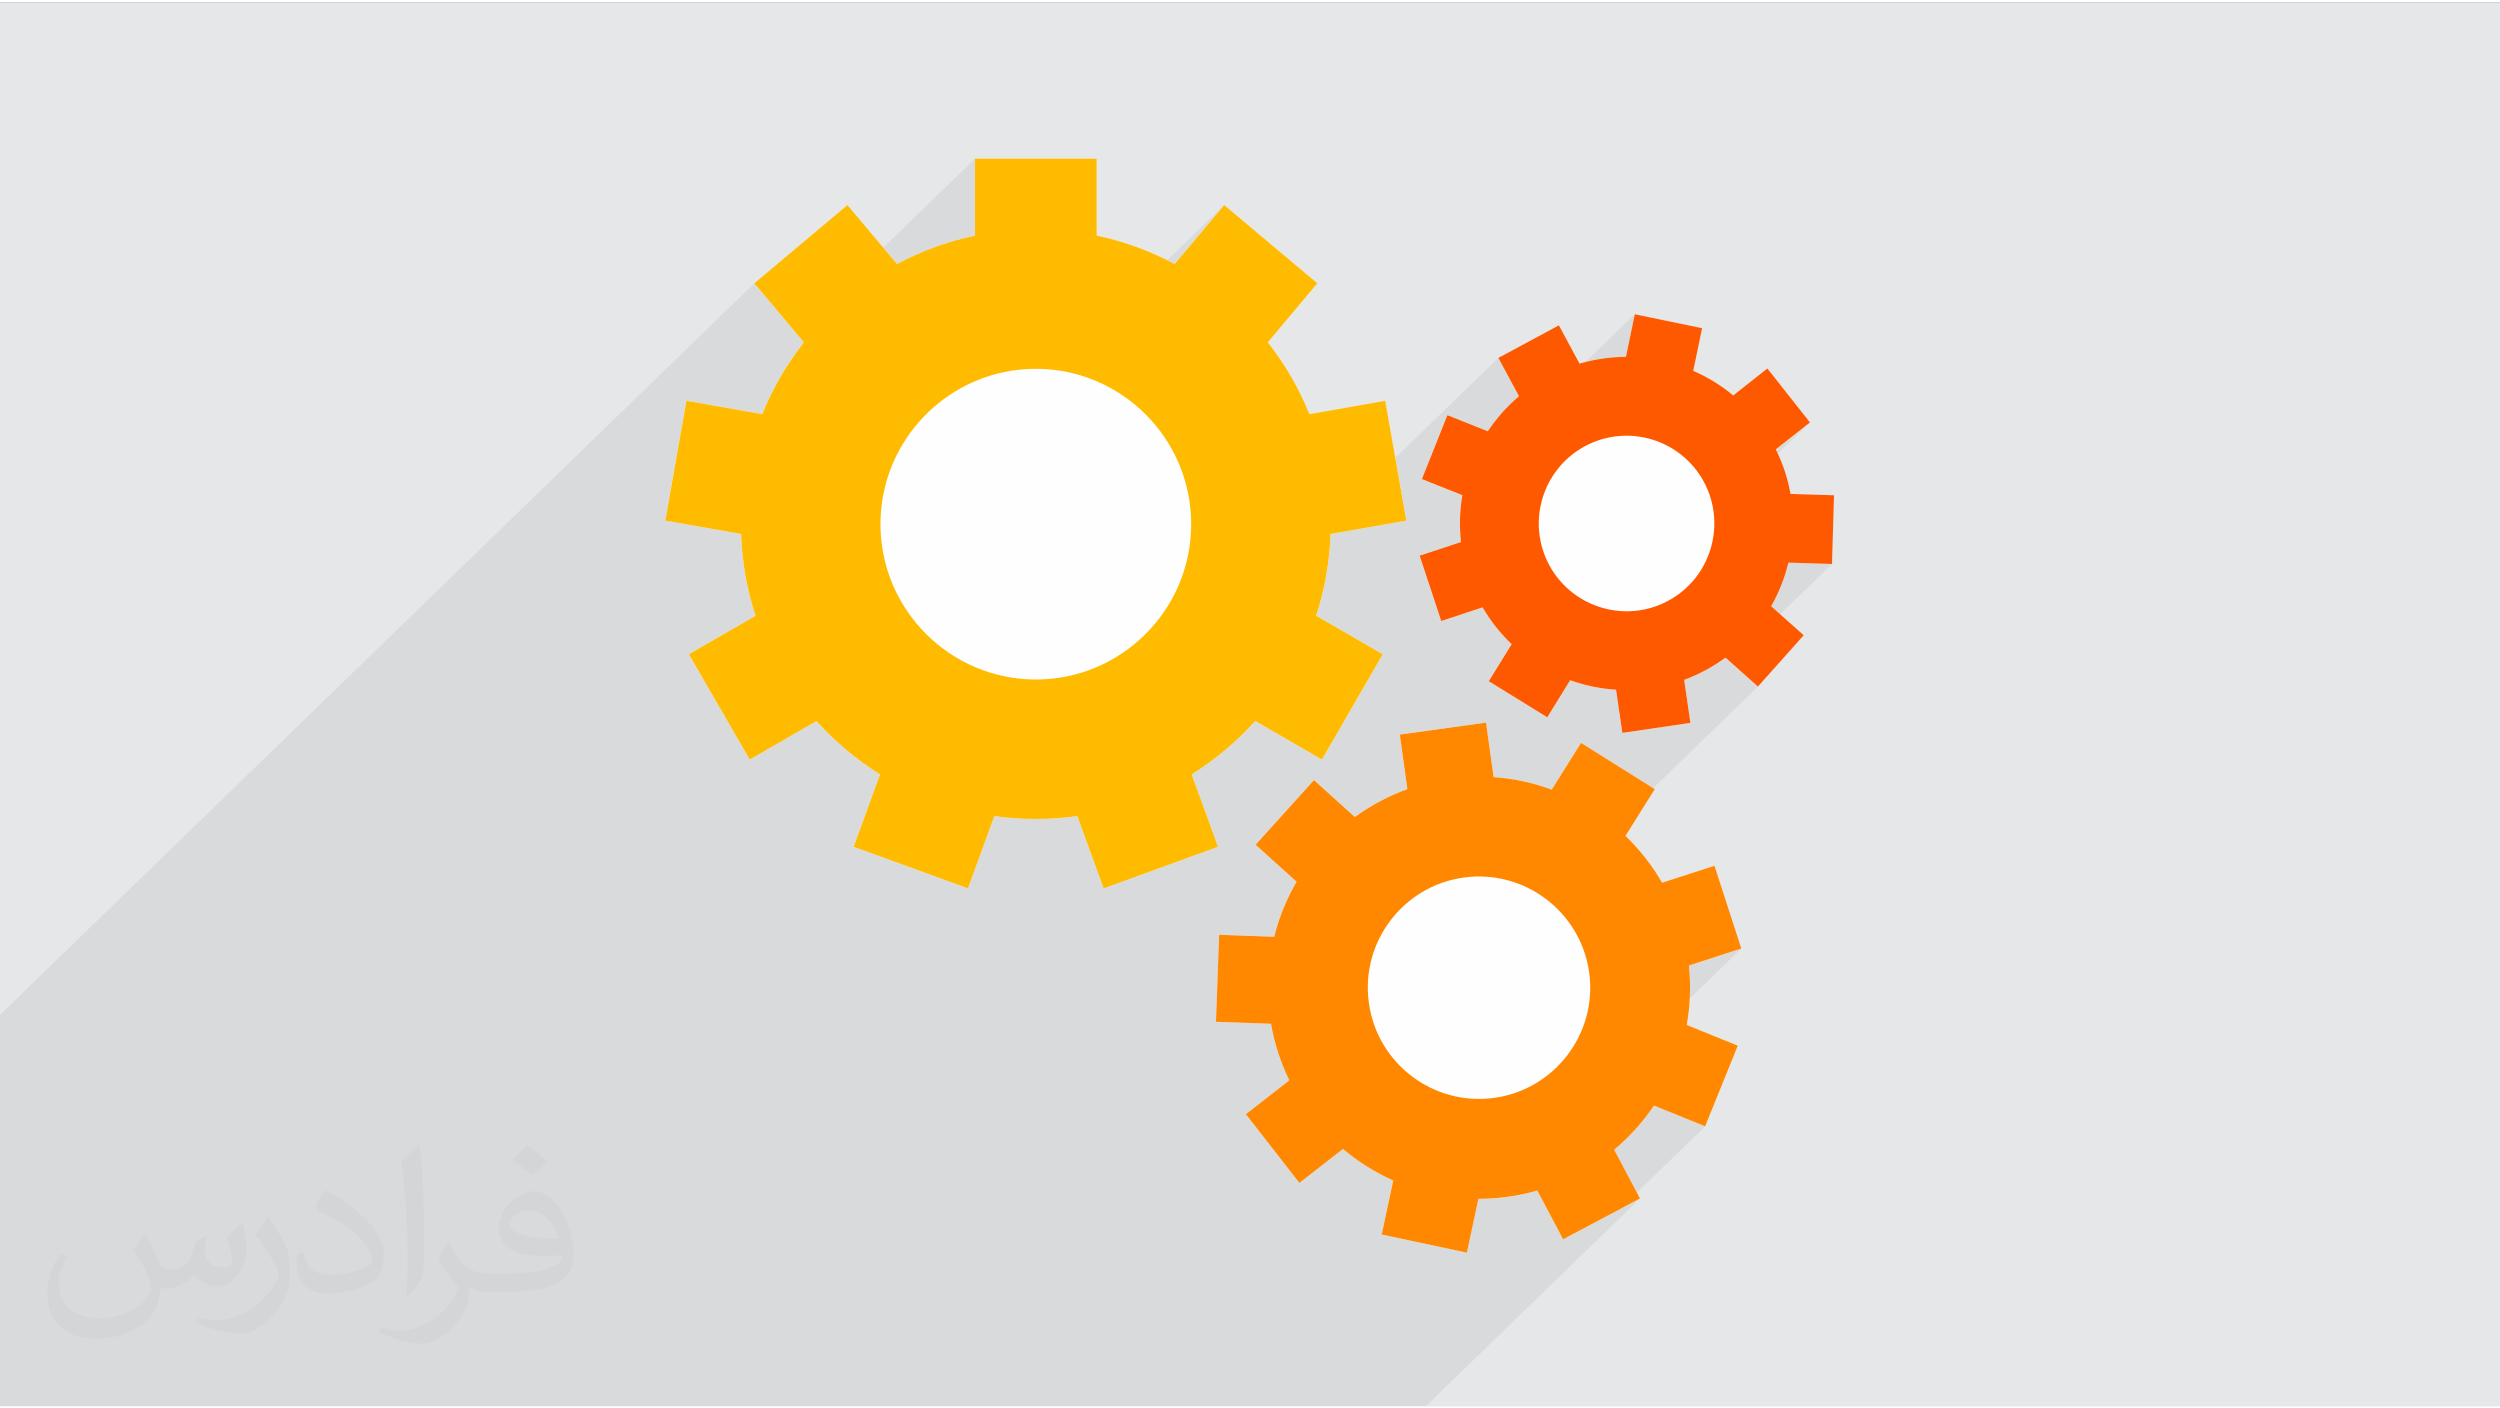 <?xml version="1.0" encoding="UTF-8"?>
<!DOCTYPE svg PUBLIC "-//W3C//DTD SVG 1.0//EN" "http://www.w3.org/TR/2001/REC-SVG-20010904/DTD/svg10.dtd">
<!-- Creator: CorelDRAW 2017 -->
<svg xmlns="http://www.w3.org/2000/svg" xml:space="preserve" width="355px" height="200px" version="1.0" shape-rendering="geometricPrecision" text-rendering="geometricPrecision" image-rendering="optimizeQuality" fill-rule="evenodd" clip-rule="evenodd"
viewBox="0 0 35509 19938"
 xmlns:xlink="http://www.w3.org/1999/xlink">
 <rect x="0" y="0" width="35509" height="19938" fill="#808080" stroke="none"/>
 <g id="Layer_x0020_1">
  <g id="_2962511003360">
   <path fill="#E6E7E8" d="M0 0l35509 0 0 19937 -35509 0 0 -19937z"/>
   <path fill="#373435" fill-opacity="0.078" d="M26021 7977l-736 714 334 298 -650 729 -5290 5130 56 84 97 118 107 108 116 98 126 85 133 73 140 61 145 47 152 32 155 18 158 2 161 -14 159 -30 152 -46 144 -59 136 -73 128 -85 118 -96 -2409 2336 320 68 4015 -3894 745 -242 -3663 3554 33 -1 53 -2 53 -3 53 -4 53 -5 53 -6 53 -7 53 -8 53 -9 52 -9 52 -11 51 -11 52 -13 50 -13 51 -14 140 264 1517 -1471 727 295 -1215 1178 290 -154 -3040 2948 -131 0 -364 0 -574 0 -11 0 -82 0 -413 0 -90 0 -233 0 -322 0 -71 0 -426 0 -390 0 -34 0 -401 0 -226 0 -1176 0 -122 0 -756 0 -102 0 -325 0 -316 0 -142 0 -4 0 -2 0 -92 0 -5 0 -22 0 -136 0 -101 0 -134 0 -39 0 -268 0 -32 0 -98 0 -150 0 -9 0 -380 0 -106 0 -68 0 -11 0 -217 0 -30 0 -340 0 -78 0 -12 0 -257 0 -219 0 -206 0 -117 0 -101 0 -265 0 -140 0 -90 0 -128 0 -76 0 -118 0 -136 0 -51 0 -199 0 -136 0 -84 0 -259 0 -240 0 -4 0 -289 0 -288 0 -14 0 -66 0 -19 0 -36 0 -243 0 -201 0 -62 0 -49 0 -112 0 -151 0 -71 0 -8 0 -157 0 -306 0 -146 0 -42 0 -80 0 -115 0 -449 0 -518 0 -11 0 -881 0 0 0 -1643 0 -161 0 -2269 0 0 -38 0 -156 0 -202 0 -420 0 -372 0 -140 0 -188 0 -1093 0 -583 0 -395 0 -275 0 -423 0 -537 0 -561 0 -173 10714 -10391 1323 -1111 508 605 1304 -1264 1728 0 0 1093 146 34 144 38 142 44 140 48 137 53 135 58 133 63 25 12 809 -784 1323 1111 -704 839 89 117 85 120 80 124 77 126 72 129 67 132 63 135 58 137 1077 -190 143 811 1464 -1420 860 -463 293 544 81 -22 5 -2 699 -677 956 198 -126 606 76 34 74 37 74 40 71 43 71 45 69 47 67 50 66 53 485 -383 605 766 -457 443 8 17 34 78 31 79 27 79 25 79 22 80 18 81 16 80 618 19 -29 976z"/>
   <g>
    <path fill="#FEFEFE" d="M16926 10966c335,-210 639,-466 902,-759l948 548 864 -1496 -946 -547c120,-367 191,-757 204,-1161l1077 -190 -300 -1702 -1077 190c-149,-369 -348,-712 -591,-1020l704 -839 -1323 -1111 -704 838c-343,-184 -715,-321 -1107,-404l0 -1093 -1728 0 0 1093c-393,83 -765,220 -1108,404l-704 -838 -1323 1111 704 839c-242,308 -442,651 -591,1020l-1077 -190 -300 1702 1077 190c13,404 84,794 205,1161l-948 547 865 1496 948 -547c263,292 567,548 903,758l-375 1028 1624 591 374 -1027c193,27 389,41 590,41 200,0 397,-14 589,-41l374 1027 1624 -591 -374 -1028zm7426 1297l-744 241c-142,-247 -318,-470 -520,-665l416 -664 -1048 -657 -416 664c-262,-97 -539,-158 -825,-177l-108 -775 -1225 170 108 775c-270,97 -520,232 -746,396l-581 -524 -829 918 582 525c-141,243 -249,506 -318,782l-782 -28 -45 1236 782 28c50,285 138,555 260,803l-617 481 760 976 619 -482c215,181 456,333 714,448l-164 767 1210 258 164 -765c139,0 280,-9 422,-29 142,-20 280,-50 414,-88l367 692 1092 -580 -367 -692c217,-182 407,-393 565,-627l727 295 464 -1146 -725 -295c49,-272 61,-555 30,-843l745 -242 -381 -1176zm1669 -4286l29 -976 -618 -19c-38,-215 -107,-428 -209,-633l485 -383 -605 -766 -485 383c-173,-144 -364,-261 -568,-349l126 -606 -956 -198 -126 605c-220,1 -442,32 -659,96l-293 -544 -860 463 293 544c-173,146 -321,315 -443,498l-574 -229 -362 908 575 229c-38,218 -45,442 -20,665l-587 194 307 928 587 -194c115,197 254,372 413,523l-325 526 831 513 325 -527c210,75 429,121 652,135l89 613 967 -142 -89 -611c103,-38 205,-84 304,-137 100,-54 194,-114 283,-179l461 411 650 -729 -462 -412c110,-194 193,-403 245,-619l619 19z"/>
    <g>
     <path fill="#FFBB00" d="M16926 10966c335,-210 639,-466 902,-759l948 548 864 -1496 -946 -547c120,-367 191,-757 204,-1161l1077 -190 -300 -1702 -1077 190c-149,-369 -348,-712 -591,-1020l704 -839 -1323 -1111 -704 838c-343,-184 -715,-321 -1107,-404l0 -1093 -1728 0 0 1093c-393,83 -765,220 -1108,404l-704 -838 -1323 1111 704 839c-242,308 -442,651 -591,1020l-1077 -190 -300 1702 1077 190c13,404 84,794 205,1161l-948 547 865 1496 948 -547c263,292 567,548 903,758l-375 1028 1624 591 374 -1027c193,27 389,41 590,41 200,0 397,-14 589,-41l374 1027 1624 -591 -374 -1028zm-2213 -1348c-1217,0 -2207,-990 -2207,-2207 0,-1216 990,-2206 2207,-2206 1216,0 2206,990 2206,2206 0,1217 -990,2207 -2206,2207z"/>
     <path fill="#FF8800" d="M24352 12263l-744 241c-142,-247 -318,-470 -520,-665l416 -664 -1048 -657 -416 664c-262,-97 -539,-158 -825,-177l-108 -775 -1225 170 108 775c-270,97 -520,232 -746,396l-581 -524 -829 918 582 525c-141,243 -249,506 -318,782l-782 -28 -45 1236 782 28c50,285 138,555 260,803l-617 481 760 976 619 -482c215,181 456,333 714,448l-164 767 1210 258 164 -765c139,0 280,-9 422,-29 142,-20 280,-50 414,-88l367 692 1092 -580 -367 -692c217,-182 407,-393 565,-627l727 295 464 -1146 -725 -295c49,-272 61,-555 30,-843l745 -242 -381 -1176zm-3127 3297c-863,120 -1662,-484 -1782,-1347 -121,-862 483,-1662 1346,-1782 863,-120 1662,484 1783,1347 120,862 -484,1662 -1347,1782z"/>
     <path fill="#FF5900" d="M26021 7977l29 -976 -618 -19c-38,-215 -107,-428 -209,-633l485 -383 -605 -766 -485 383c-173,-144 -364,-261 -568,-349l126 -606 -956 -198 -126 605c-220,1 -442,32 -659,96l-293 -544 -860 463 293 544c-173,146 -321,315 -443,498l-574 -229 -362 908 575 229c-38,218 -45,442 -20,665l-587 194 307 928 587 -194c115,197 254,372 413,523l-325 526 831 513 325 -527c210,75 429,121 652,135l89 613 967 -142 -89 -611c103,-38 205,-84 304,-137 100,-54 194,-114 283,-179l461 411 650 -729 -462 -412c110,-194 193,-403 245,-619l619 19zm-2327 523c-605,326 -1363,98 -1689,-507 -326,-605 -99,-1363 507,-1689 605,-326 1363,-99 1689,506 326,606 99,1364 -507,1690z"/>
    </g>
   </g>
   <path fill="#373435" fill-opacity="0.031" d="M2068 17507c68,103 111,202 155,311 31,64 48,183 199,183 43,0 106,-14 162,-45 63,-33 111,-83 135,-159l61 -201 145 -72 10 10c-20,76 -25,148 -25,206 0,168 146,232 262,232 68,0 128,-33 128,-95 0,-80 -34,-216 -77,-337 68,-68 135,-136 213,-191l12 6c34,144 53,286 53,380 0,93 -41,196 -75,264 -70,132 -194,237 -344,237 -113,0 -239,-58 -326,-163l-5 0c-83,101 -209,193 -412,193l-63 0c-9,134 -39,229 -82,313 -121,237 -479,403 -816,403 -470,0 -704,-271 -704,-631 0,-222 72,-430 184,-576l92 37c-71,133 -117,261 -117,384 0,338 274,498 591,498 293,0 656,-187 722,-403 -25,-237 -114,-348 -250,-564 41,-72 95,-144 160,-220l12 0zm5408 -1272c100,62 197,136 291,221 -53,74 -119,142 -201,201 -94,-76 -189,-142 -286,-212 66,-74 131,-146 196,-210zm51 924c-159,0 -290,105 -290,183 0,167 319,219 702,217 -49,-196 -216,-400 -412,-400zm-358 893c208,0 390,-6 528,-41 155,-39 285,-117 285,-171 0,-14 0,-30 -4,-45 -88,8 -187,8 -274,8 -281,0 -496,-63 -581,-222 -22,-43 -36,-92 -36,-148 0,-152 65,-302 181,-405 97,-85 204,-138 313,-138 196,0 353,158 462,407 60,136 102,292 102,490 0,132 -37,243 -119,325 -153,148 -433,204 -864,204l-196 0 0 0 -51 0c-107,0 -184,-19 -245,-66l-9 0c2,25 5,49 5,72 0,97 -32,220 -97,319 -192,286 -400,409 -579,409 -181,0 -404,-70 -605,-160l36 -70c66,27 155,45 279,45 324,0 750,-313 803,-617 -12,-25 -34,-58 -65,-93 -94,-113 -155,-208 -211,-306 49,-95 92,-171 134,-239l16 -2c138,282 264,444 545,444l44 0 0 0 203 0zm-1405 299c25,-130 27,-276 27,-412l0 -202c0,-376 -48,-923 -87,-1279 68,-74 162,-161 237,-218l22 6c51,448 63,969 63,1448 0,126 -5,249 -17,340 -7,113 -73,200 -213,331l-32 -14zm-1445 -595c7,177 94,317 397,317 189,0 348,-50 525,-134 31,-14 48,-33 48,-49 0,-111 -84,-257 -227,-391 -138,-126 -322,-237 -494,-311 -58,-25 -77,-51 -77,-76 0,-51 67,-158 123,-235l19 -2c197,103 417,256 579,426 148,157 240,315 240,488 0,128 -39,249 -102,360 -215,109 -445,191 -673,191 -276,0 -465,-129 -465,-434 0,-33 0,-84 12,-150l95 0zm-500 -502l172 278c63,103 121,214 121,391l0 226c0,183 -116,379 -305,572 -148,132 -278,187 -399,187 -179,0 -385,-55 -622,-158l26 -70c75,20 162,37 269,37 341,-2 690,-251 850,-556 19,-35 26,-68 26,-90 0,-35 -19,-74 -34,-109 -87,-165 -184,-315 -290,-453 55,-88 111,-173 172,-257l14 2z"/>
  </g>
 </g>
</svg>
